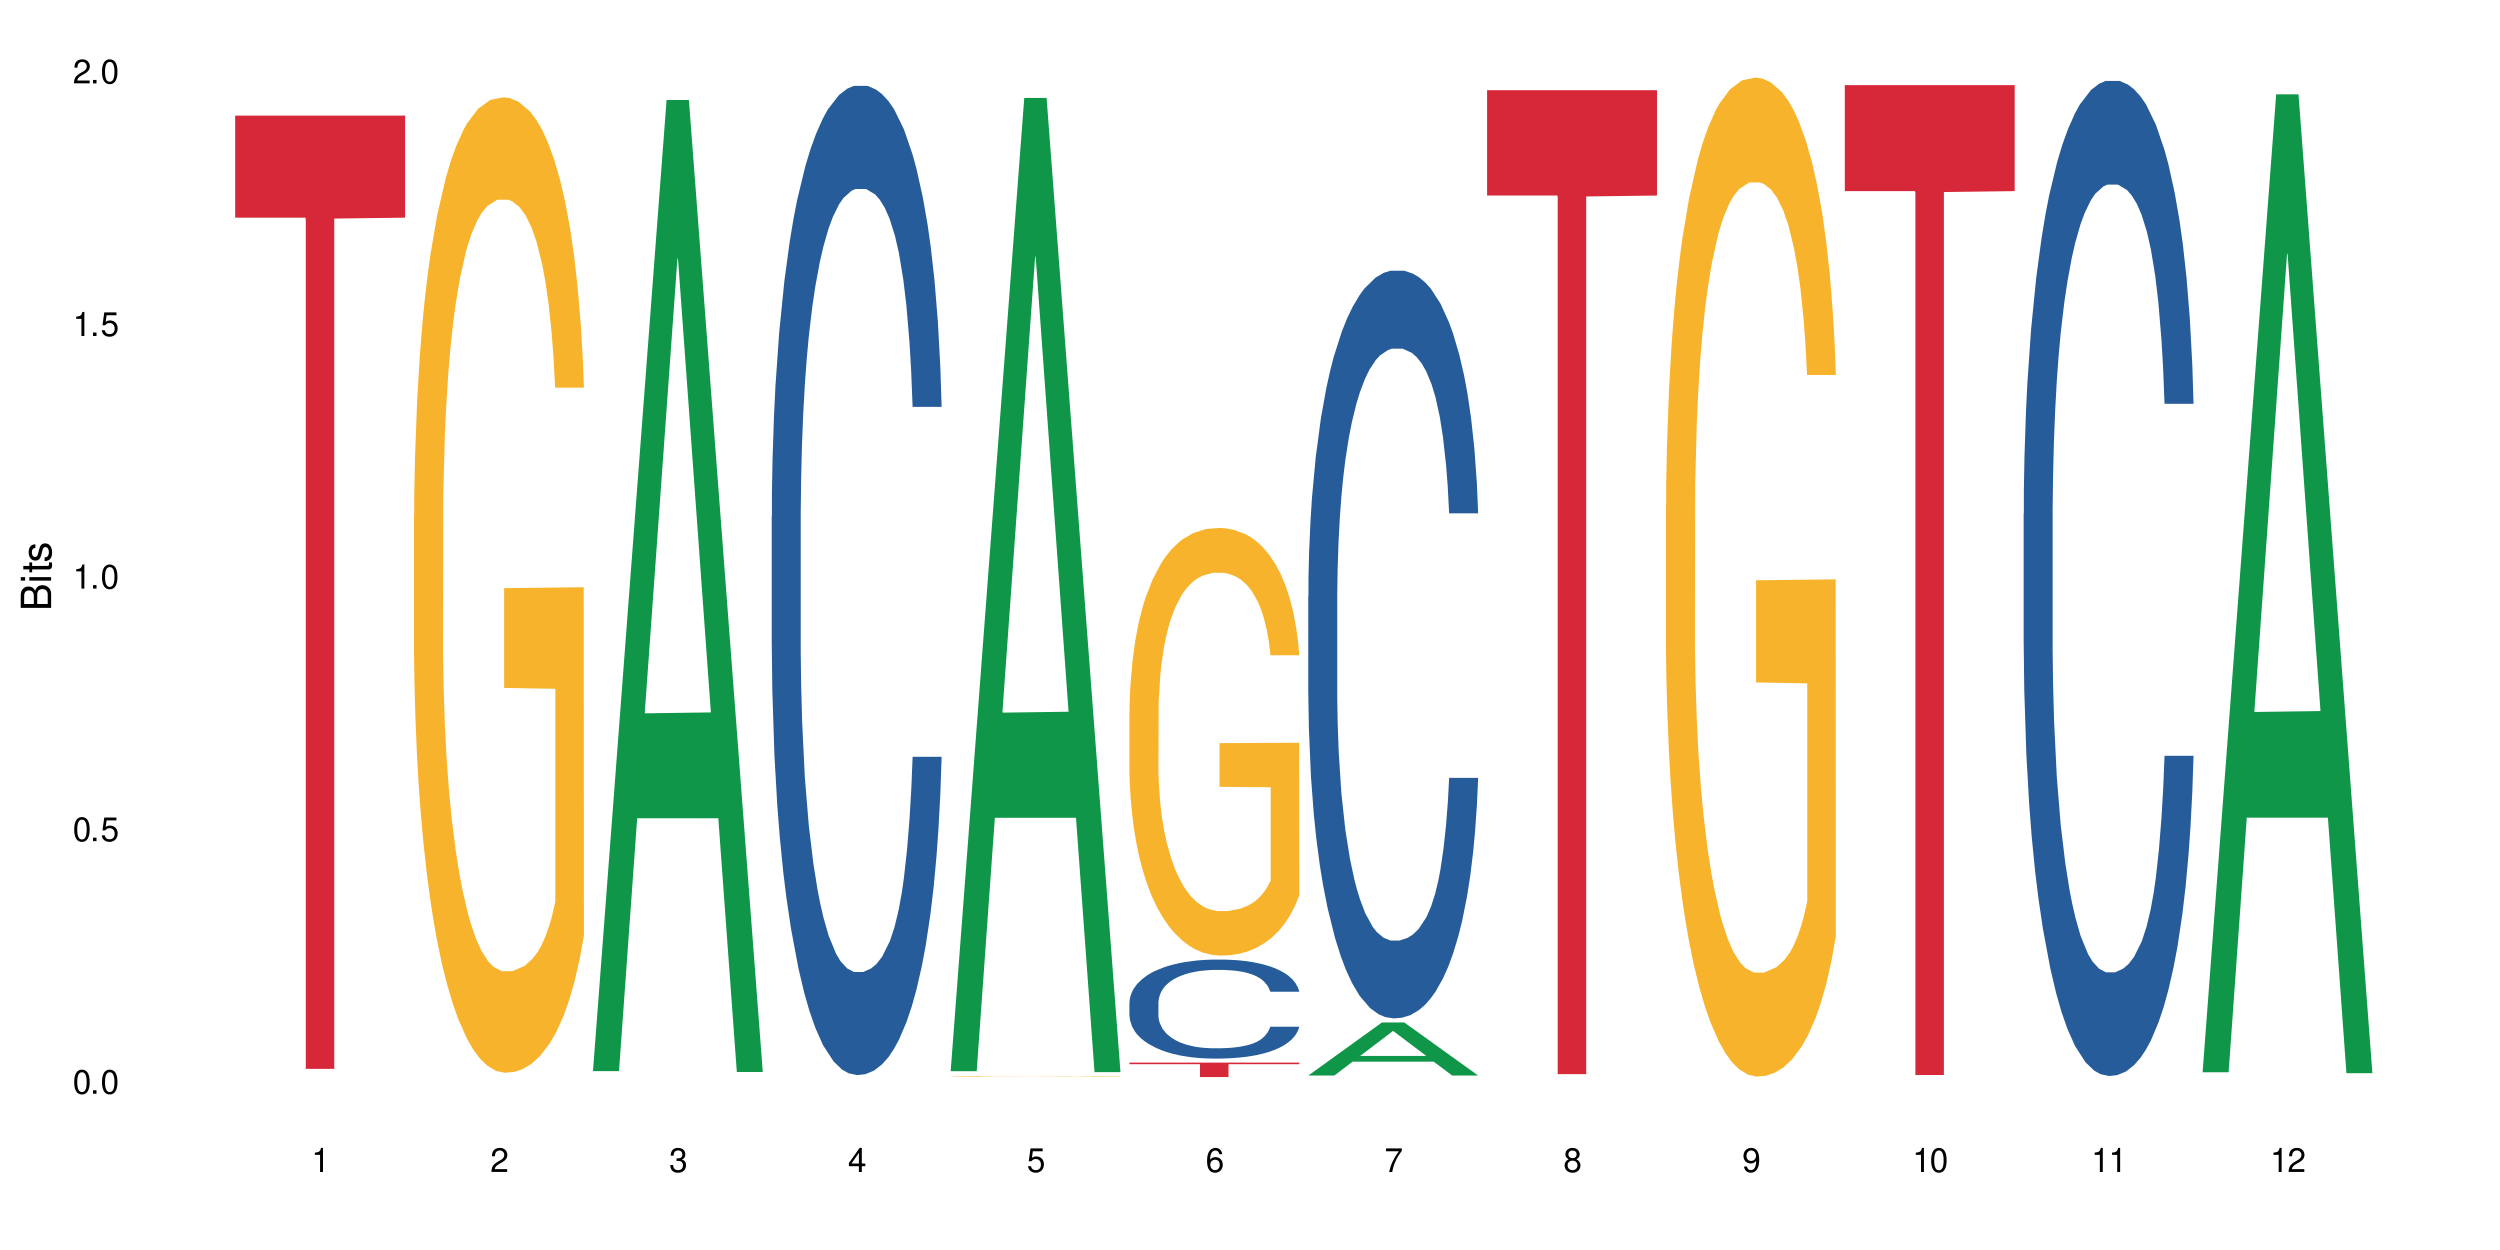 <?xml version="1.0" encoding="UTF-8"?>
<svg xmlns="http://www.w3.org/2000/svg" xmlns:xlink="http://www.w3.org/1999/xlink" width="720" height="360" viewBox="0 0 720 360">
<defs>
<g>
<g id="glyph-0-0">
</g>
<g id="glyph-0-1">
<path d="M 2.641 -6.938 C 2 -6.938 1.422 -6.656 1.078 -6.172 C 0.641 -5.562 0.406 -4.641 0.406 -3.359 C 0.406 -1.016 1.188 0.219 2.641 0.219 C 4.078 0.219 4.859 -1.016 4.859 -3.297 C 4.859 -4.641 4.656 -5.547 4.203 -6.172 C 3.844 -6.656 3.281 -6.938 2.641 -6.938 Z M 2.641 -6.188 C 3.547 -6.188 4 -5.25 4 -3.375 C 4 -1.406 3.562 -0.484 2.625 -0.484 C 1.734 -0.484 1.281 -1.438 1.281 -3.344 C 1.281 -5.25 1.734 -6.188 2.641 -6.188 Z M 2.641 -6.188 "/>
</g>
<g id="glyph-0-2">
<path d="M 1.828 -1 L 0.828 -1 L 0.828 0 L 1.828 0 Z M 1.828 -1 "/>
</g>
<g id="glyph-0-3">
<path d="M 4.562 -6.797 L 1.062 -6.797 L 0.547 -3.094 L 1.328 -3.094 C 1.719 -3.562 2.047 -3.734 2.578 -3.734 C 3.484 -3.734 4.062 -3.109 4.062 -2.094 C 4.062 -1.125 3.484 -0.531 2.578 -0.531 C 1.828 -0.531 1.375 -0.906 1.188 -1.672 L 0.328 -1.672 C 0.453 -1.109 0.547 -0.844 0.75 -0.594 C 1.125 -0.078 1.828 0.219 2.594 0.219 C 3.969 0.219 4.922 -0.781 4.922 -2.219 C 4.922 -3.562 4.031 -4.484 2.719 -4.484 C 2.25 -4.484 1.859 -4.359 1.469 -4.062 L 1.734 -5.969 L 4.562 -5.969 Z M 4.562 -6.797 "/>
</g>
<g id="glyph-0-4">
<path d="M 2.484 -4.938 L 2.484 0 L 3.328 0 L 3.328 -6.938 L 2.766 -6.938 C 2.469 -5.875 2.281 -5.734 0.984 -5.562 L 0.984 -4.938 Z M 2.484 -4.938 "/>
</g>
<g id="glyph-0-5">
<path d="M 4.859 -0.828 L 1.281 -0.828 C 1.359 -1.406 1.672 -1.781 2.5 -2.281 L 3.469 -2.828 C 4.406 -3.344 4.906 -4.062 4.906 -4.906 C 4.906 -5.484 4.672 -6.031 4.266 -6.406 C 3.859 -6.766 3.375 -6.938 2.719 -6.938 C 1.859 -6.938 1.219 -6.625 0.844 -6.031 C 0.609 -5.672 0.5 -5.234 0.484 -4.531 L 1.328 -4.531 C 1.359 -5.016 1.406 -5.281 1.531 -5.516 C 1.75 -5.938 2.188 -6.203 2.703 -6.203 C 3.469 -6.203 4.031 -5.641 4.031 -4.891 C 4.031 -4.344 3.719 -3.859 3.125 -3.516 L 2.234 -3 C 0.812 -2.172 0.406 -1.531 0.328 -0.016 L 4.859 -0.016 Z M 4.859 -0.828 "/>
</g>
<g id="glyph-0-6">
<path d="M 2.125 -3.188 L 2.578 -3.188 C 3.5 -3.188 3.984 -2.766 3.984 -1.922 C 3.984 -1.062 3.469 -0.531 2.594 -0.531 C 1.656 -0.531 1.203 -1 1.156 -2.016 L 0.312 -2.016 C 0.344 -1.453 0.438 -1.094 0.609 -0.781 C 0.953 -0.109 1.625 0.219 2.547 0.219 C 3.953 0.219 4.859 -0.625 4.859 -1.938 C 4.859 -2.828 4.516 -3.297 3.703 -3.594 C 4.344 -3.844 4.656 -4.328 4.656 -5.031 C 4.656 -6.219 3.875 -6.938 2.578 -6.938 C 1.203 -6.938 0.484 -6.172 0.453 -4.703 L 1.297 -4.703 C 1.312 -5.125 1.344 -5.359 1.453 -5.578 C 1.641 -5.969 2.062 -6.203 2.594 -6.203 C 3.344 -6.203 3.797 -5.75 3.797 -5 C 3.797 -4.516 3.609 -4.219 3.25 -4.047 C 3.016 -3.953 2.703 -3.922 2.125 -3.906 Z M 2.125 -3.188 "/>
</g>
<g id="glyph-0-7">
<path d="M 3.141 -1.672 L 3.141 0 L 3.984 0 L 3.984 -1.672 L 4.984 -1.672 L 4.984 -2.438 L 3.984 -2.438 L 3.984 -6.938 L 3.359 -6.938 L 0.266 -2.578 L 0.266 -1.672 Z M 3.141 -2.438 L 1 -2.438 L 3.141 -5.5 Z M 3.141 -2.438 "/>
</g>
<g id="glyph-0-8">
<path d="M 4.781 -5.125 C 4.609 -6.266 3.891 -6.938 2.844 -6.938 C 2.094 -6.938 1.422 -6.578 1.031 -5.953 C 0.594 -5.266 0.406 -4.422 0.406 -3.172 C 0.406 -2 0.578 -1.25 0.984 -0.641 C 1.359 -0.078 1.953 0.219 2.703 0.219 C 3.984 0.219 4.922 -0.75 4.922 -2.094 C 4.922 -3.375 4.062 -4.281 2.844 -4.281 C 2.172 -4.281 1.641 -4.031 1.281 -3.516 C 1.281 -5.234 1.828 -6.188 2.797 -6.188 C 3.391 -6.188 3.797 -5.797 3.938 -5.125 Z M 2.734 -3.531 C 3.547 -3.531 4.062 -2.953 4.062 -2.031 C 4.062 -1.156 3.484 -0.531 2.703 -0.531 C 1.922 -0.531 1.328 -1.188 1.328 -2.078 C 1.328 -2.938 1.906 -3.531 2.734 -3.531 Z M 2.734 -3.531 "/>
</g>
<g id="glyph-0-9">
<path d="M 4.984 -6.797 L 0.438 -6.797 L 0.438 -5.969 L 4.109 -5.969 C 2.5 -3.656 1.828 -2.234 1.328 0 L 2.219 0 C 2.594 -2.172 3.453 -4.047 4.984 -6.094 Z M 4.984 -6.797 "/>
</g>
<g id="glyph-0-10">
<path d="M 3.75 -3.656 C 4.469 -4.094 4.688 -4.438 4.688 -5.078 C 4.688 -6.172 3.844 -6.938 2.641 -6.938 C 1.438 -6.938 0.594 -6.172 0.594 -5.094 C 0.594 -4.438 0.812 -4.094 1.516 -3.656 C 0.734 -3.266 0.359 -2.703 0.359 -1.922 C 0.359 -0.656 1.281 0.219 2.641 0.219 C 3.984 0.219 4.922 -0.656 4.922 -1.922 C 4.922 -2.703 4.531 -3.266 3.75 -3.656 Z M 2.641 -6.188 C 3.359 -6.188 3.812 -5.75 3.812 -5.062 C 3.812 -4.406 3.344 -3.984 2.641 -3.984 C 1.922 -3.984 1.453 -4.406 1.453 -5.078 C 1.453 -5.75 1.922 -6.188 2.641 -6.188 Z M 2.641 -3.266 C 3.484 -3.266 4.062 -2.719 4.062 -1.906 C 4.062 -1.078 3.484 -0.531 2.625 -0.531 C 1.797 -0.531 1.219 -1.094 1.219 -1.906 C 1.219 -2.719 1.781 -3.266 2.641 -3.266 Z M 2.641 -3.266 "/>
</g>
<g id="glyph-0-11">
<path d="M 0.516 -1.578 C 0.672 -0.453 1.406 0.219 2.438 0.219 C 3.188 0.219 3.859 -0.141 4.266 -0.766 C 4.688 -1.453 4.891 -2.297 4.891 -3.547 C 4.891 -4.719 4.703 -5.453 4.312 -6.078 C 3.938 -6.641 3.344 -6.938 2.594 -6.938 C 1.297 -6.938 0.359 -5.969 0.359 -4.625 C 0.359 -3.344 1.234 -2.453 2.453 -2.453 C 3.094 -2.453 3.578 -2.672 4.016 -3.203 C 4 -1.484 3.469 -0.531 2.5 -0.531 C 1.906 -0.531 1.484 -0.906 1.359 -1.578 Z M 2.578 -6.203 C 3.375 -6.203 3.969 -5.531 3.969 -4.641 C 3.969 -3.797 3.391 -3.188 2.547 -3.188 C 1.734 -3.188 1.234 -3.766 1.234 -4.688 C 1.234 -5.562 1.797 -6.203 2.578 -6.203 Z M 2.578 -6.203 "/>
</g>
<g id="glyph-1-0">
</g>
<g id="glyph-1-1">
<path d="M 0 -0.953 L 0 -4.891 C 0 -5.719 -0.234 -6.344 -0.734 -6.797 C -1.188 -7.234 -1.812 -7.469 -2.5 -7.469 C -3.547 -7.469 -4.188 -7 -4.625 -5.875 C -4.984 -6.688 -5.625 -7.094 -6.531 -7.094 C -7.172 -7.094 -7.734 -6.859 -8.141 -6.391 C -8.562 -5.922 -8.75 -5.344 -8.75 -4.5 L -8.75 -0.953 Z M -4.984 -2.062 L -7.766 -2.062 L -7.766 -4.219 C -7.766 -4.844 -7.688 -5.203 -7.453 -5.5 C -7.219 -5.812 -6.859 -5.969 -6.375 -5.969 C -5.891 -5.969 -5.531 -5.812 -5.297 -5.5 C -5.062 -5.203 -4.984 -4.844 -4.984 -4.219 Z M -0.984 -2.062 L -4 -2.062 L -4 -4.781 C -4 -5.766 -3.438 -6.359 -2.484 -6.359 C -1.547 -6.359 -0.984 -5.766 -0.984 -4.781 Z M -0.984 -2.062 "/>
</g>
<g id="glyph-1-2">
<path d="M -6.281 -1.797 L -6.281 -0.797 L 0 -0.797 L 0 -1.797 Z M -8.75 -1.797 L -8.75 -0.797 L -7.484 -0.797 L -7.484 -1.797 Z M -8.75 -1.797 "/>
</g>
<g id="glyph-1-3">
<path d="M -6.281 -3.047 L -6.281 -2.016 L -8.016 -2.016 L -8.016 -1.016 L -6.281 -1.016 L -6.281 -0.172 L -5.469 -0.172 L -5.469 -1.016 L -0.719 -1.016 C -0.078 -1.016 0.281 -1.453 0.281 -2.234 C 0.281 -2.5 0.25 -2.719 0.188 -3.047 L -0.641 -3.047 C -0.609 -2.906 -0.594 -2.766 -0.594 -2.562 C -0.594 -2.141 -0.719 -2.016 -1.156 -2.016 L -5.469 -2.016 L -5.469 -3.047 Z M -6.281 -3.047 "/>
</g>
<g id="glyph-1-4">
<path d="M -4.531 -5.25 C -5.766 -5.25 -6.469 -4.422 -6.469 -2.969 C -6.469 -1.516 -5.719 -0.562 -4.547 -0.562 C -3.562 -0.562 -3.094 -1.062 -2.734 -2.562 L -2.516 -3.484 C -2.344 -4.188 -2.094 -4.469 -1.641 -4.469 C -1.047 -4.469 -0.641 -3.875 -0.641 -3 C -0.641 -2.453 -0.797 -2 -1.062 -1.75 C -1.25 -1.594 -1.422 -1.531 -1.875 -1.469 L -1.875 -0.406 C -0.422 -0.453 0.281 -1.266 0.281 -2.922 C 0.281 -4.5 -0.5 -5.516 -1.719 -5.516 C -2.656 -5.516 -3.172 -4.984 -3.469 -3.734 L -3.703 -2.766 C -3.891 -1.953 -4.156 -1.609 -4.594 -1.609 C -5.188 -1.609 -5.547 -2.125 -5.547 -2.938 C -5.547 -3.75 -5.203 -4.172 -4.531 -4.203 Z M -4.531 -5.25 "/>
</g>
</g>
</defs>
<rect x="-72" y="-36" width="864" height="432" fill="rgb(100%, 100%, 100%)" fill-opacity="1"/>
<path fill-rule="nonzero" fill="rgb(83.922%, 15.686%, 22.353%)" fill-opacity="1" d="M 67.73 33.301 L 116.664 33.301 L 116.664 62.688 L 96.27 62.945 L 96.27 307.836 L 88.066 307.836 L 88.066 63.203 L 87.945 62.688 L 67.73 62.688 Z M 67.73 33.301 "/>
<path fill-rule="nonzero" fill="rgb(96.863%, 70.196%, 16.863%)" fill-opacity="1" d="M 119.238 148.344 L 119.297 148.086 L 119.297 142.957 L 119.535 131.41 L 120.133 115.504 L 120.91 102.418 L 121.746 92.156 L 122.281 86.766 L 123.176 79.07 L 123.953 73.426 L 125.922 61.879 L 128.43 51.102 L 129.801 46.484 L 131.352 42.121 L 133.559 37.246 L 134.574 35.453 L 137.676 31.348 L 141.199 28.781 L 145.078 28.012 L 146.867 28.27 L 149.312 29.293 L 152.656 32.117 L 154.566 34.684 L 156.059 37.246 L 157.609 40.582 L 159.52 45.715 L 161.309 51.871 L 162.742 58.031 L 164.172 65.727 L 165.367 73.938 L 166.379 82.918 L 167.277 93.695 L 167.812 102.676 L 168.172 111.652 L 159.875 111.652 L 159.398 102.676 L 158.863 95.746 L 157.965 87.281 L 157.07 81.121 L 156.176 76.246 L 154.504 69.574 L 153.074 65.473 L 151.281 61.879 L 149.551 59.57 L 147.582 58.031 L 146.391 57.516 L 143.227 57.516 L 140.363 59.312 L 138.691 61.367 L 137.5 63.418 L 135.828 67.266 L 134.812 70.348 L 134.215 72.398 L 132.426 80.352 L 131.234 87.535 L 130.578 92.41 L 129.742 100.109 L 129.145 107.035 L 128.488 117.297 L 128.129 124.996 L 127.652 142.441 L 127.594 188.625 L 127.773 198.375 L 128.129 208.895 L 128.605 218.133 L 129.324 227.883 L 130.039 235.324 L 131.293 245.328 L 132.367 252 L 133.203 256.363 L 134.812 263.289 L 135.469 265.598 L 137.02 270.215 L 138.633 273.809 L 140.602 276.887 L 142.094 278.426 L 144.48 279.711 L 147.523 279.711 L 151.105 278.172 L 153.371 276.117 L 154.922 274.066 L 155.938 272.27 L 157.191 269.445 L 158.086 266.883 L 158.922 264.059 L 159.938 259.695 L 159.938 198.375 L 145.195 198.121 L 145.195 169.383 L 168.109 169.125 L 168.172 269.445 L 166.918 276.375 L 165.367 283.047 L 163.875 288.176 L 162.324 292.539 L 160.113 297.414 L 158.324 300.492 L 155.578 304.086 L 153.074 306.395 L 150.449 307.934 L 148.121 308.703 L 145.375 308.957 L 142.93 308.445 L 140.305 306.906 L 138.215 304.855 L 136.305 302.289 L 134.395 298.953 L 132.008 293.566 L 130.457 289.203 L 128.848 283.816 L 127.234 277.402 L 125.801 270.473 L 124.848 265.086 L 123.895 258.926 L 122.879 251.23 L 121.926 242.508 L 121.207 234.555 L 120.551 225.574 L 120.074 217.105 L 119.598 205.559 L 119.359 196.324 L 119.238 188.371 Z M 119.238 148.344 "/>
<path fill-rule="nonzero" fill="rgb(6.275%, 58.824%, 28.235%)" fill-opacity="1" d="M 170.746 308.477 L 170.797 308.215 L 191.973 28.797 L 198.402 28.797 L 219.68 308.742 L 212.203 308.742 L 206.871 235.664 L 183.504 235.664 L 178.273 308.477 L 170.746 308.477 L 185.75 205.438 L 204.727 205.172 L 195.266 74.531 L 195.16 74.27 L 195.055 75.059 L 185.699 205.172 L 185.75 205.438 Z M 170.746 308.477 "/>
<path fill-rule="nonzero" fill="rgb(14.51%, 36.078%, 60%)" fill-opacity="1" d="M 222.254 148.695 L 222.312 148.434 L 222.312 142.184 L 222.492 132.289 L 222.91 119.789 L 223.328 111.195 L 224.402 95.832 L 225.895 80.988 L 227.445 69.527 L 228.578 62.758 L 229.594 57.551 L 231.922 47.914 L 233.414 42.969 L 235.023 38.539 L 236.992 34.113 L 238.426 31.508 L 241.648 27.344 L 244.035 25.52 L 245.883 24.738 L 249.883 24.738 L 252.27 25.781 L 254 27.082 L 255.91 29.164 L 257.52 31.508 L 260.324 37.238 L 262.832 44.531 L 263.965 48.695 L 265.754 56.77 L 267.129 64.582 L 268.082 71.352 L 269.156 80.988 L 270.113 92.707 L 270.828 105.988 L 271.188 117.184 L 262.832 117.184 L 262.414 106.77 L 261.938 98.695 L 261.043 88.02 L 260.145 80.465 L 258.895 72.914 L 257.758 67.965 L 256.207 63.02 L 254.836 59.895 L 253.402 57.551 L 252.031 55.988 L 249.406 54.426 L 246.363 54.426 L 245.227 54.945 L 242.902 57.031 L 241.648 58.852 L 239.855 62.496 L 238.605 65.883 L 237.113 71.09 L 236.098 75.52 L 234.844 82.289 L 233.949 88.277 L 232.934 96.871 L 232.34 103.383 L 231.801 110.676 L 231.324 119.266 L 230.965 128.383 L 230.727 138.016 L 230.609 147.391 L 230.609 187.754 L 230.727 197.129 L 231.027 208.066 L 231.801 223.953 L 232.934 237.754 L 234.25 248.691 L 235.5 256.504 L 236.219 260.148 L 237.172 264.316 L 238.664 269.523 L 240.812 274.734 L 242.066 276.816 L 243.977 278.898 L 245.945 279.941 L 248.57 279.941 L 250.898 278.898 L 252.449 277.598 L 254.059 275.516 L 256.266 271.086 L 257.641 266.922 L 258.832 261.973 L 259.73 257.023 L 260.324 252.859 L 261.219 244.785 L 261.938 235.93 L 262.473 226.816 L 262.832 217.965 L 271.188 217.965 L 270.828 228.379 L 270.289 238.535 L 269.754 246.086 L 268.918 255.203 L 267.965 263.273 L 266.59 272.391 L 265.457 278.379 L 263.965 284.891 L 262.594 289.836 L 261.102 294.262 L 258.895 299.473 L 257.461 302.074 L 255.91 304.418 L 254.059 306.504 L 251.73 308.324 L 249.227 309.367 L 246.898 309.629 L 244.391 309.105 L 242.543 308.066 L 240.098 305.723 L 237.051 301.035 L 234.844 296.086 L 233.113 291.141 L 231.621 285.93 L 229.953 278.898 L 227.805 267.441 L 226.492 258.586 L 225.594 251.297 L 224.582 241.141 L 223.863 232.027 L 223.031 217.441 L 222.434 198.953 L 222.254 184.629 Z M 222.254 148.695 "/>
<path fill-rule="nonzero" fill="rgb(6.275%, 58.824%, 28.235%)" fill-opacity="1" d="M 273.762 308.512 L 273.812 308.246 L 294.984 28.207 L 301.418 28.207 L 322.695 308.773 L 315.219 308.773 L 309.887 235.535 L 286.516 235.535 L 281.289 308.512 L 273.762 308.512 L 288.766 205.238 L 307.742 204.977 L 298.281 74.043 L 298.176 73.781 L 298.07 74.57 L 288.711 204.977 L 288.766 205.238 Z M 273.762 308.512 "/>
<path fill-rule="nonzero" fill="rgb(96.863%, 70.196%, 16.863%)" fill-opacity="1" d="M 273.762 310.02 L 273.82 310.02 L 273.82 310.016 L 274.059 310.008 L 274.656 309.996 L 275.434 309.988 L 276.27 309.98 L 276.805 309.977 L 277.699 309.969 L 278.477 309.965 L 280.445 309.957 L 282.949 309.949 L 284.324 309.945 L 285.875 309.941 L 288.082 309.938 L 289.098 309.938 L 292.199 309.934 L 295.723 309.93 L 303.836 309.93 L 307.18 309.934 L 309.09 309.938 L 310.578 309.938 L 312.133 309.941 L 314.039 309.945 L 315.832 309.949 L 317.262 309.953 L 318.695 309.957 L 319.891 309.965 L 320.902 309.973 L 321.797 309.98 L 322.336 309.988 L 322.695 309.992 L 314.398 309.992 L 313.922 309.988 L 313.383 309.98 L 312.488 309.977 L 311.594 309.969 L 310.699 309.965 L 309.027 309.961 L 307.598 309.957 L 305.805 309.957 L 304.074 309.953 L 294.887 309.953 L 293.215 309.957 L 292.02 309.957 L 290.352 309.961 L 289.336 309.961 L 288.738 309.965 L 286.949 309.969 L 285.754 309.977 L 285.098 309.98 L 284.266 309.984 L 283.668 309.988 L 283.012 309.996 L 282.652 310.004 L 282.176 310.016 L 282.117 310.051 L 282.293 310.059 L 282.652 310.066 L 283.129 310.074 L 283.848 310.082 L 284.562 310.086 L 285.816 310.094 L 286.891 310.098 L 287.727 310.102 L 289.336 310.105 L 289.992 310.109 L 291.543 310.113 L 293.156 310.113 L 295.125 310.117 L 296.617 310.117 L 299.004 310.121 L 302.047 310.121 L 305.625 310.117 L 307.895 310.117 L 309.445 310.113 L 311.715 310.113 L 312.609 310.109 L 313.445 310.109 L 314.457 310.105 L 314.457 310.059 L 299.719 310.059 L 299.719 310.035 L 322.633 310.035 L 322.695 310.113 L 321.441 310.117 L 319.891 310.121 L 318.398 310.125 L 316.844 310.129 L 314.637 310.133 L 312.848 310.137 L 310.102 310.137 L 307.598 310.141 L 294.824 310.141 L 292.738 310.137 L 290.828 310.137 L 288.918 310.133 L 286.531 310.129 L 284.98 310.125 L 283.367 310.121 L 281.758 310.117 L 280.324 310.113 L 279.371 310.109 L 278.414 310.105 L 277.402 310.098 L 276.445 310.09 L 275.73 310.086 L 275.074 310.078 L 274.598 310.074 L 274.121 310.062 L 273.879 310.059 L 273.762 310.051 Z M 273.762 310.02 "/>
<path fill-rule="nonzero" fill="rgb(14.51%, 36.078%, 60%)" fill-opacity="1" d="M 325.27 288.773 L 325.328 288.746 L 325.328 288.121 L 325.508 287.133 L 325.926 285.883 L 326.344 285.02 L 327.418 283.484 L 328.91 282 L 330.461 280.852 L 331.594 280.176 L 332.609 279.652 L 334.938 278.688 L 336.43 278.195 L 338.039 277.75 L 340.008 277.309 L 341.441 277.047 L 344.664 276.629 L 347.051 276.449 L 348.898 276.371 L 352.898 276.371 L 355.285 276.473 L 357.016 276.605 L 358.926 276.812 L 360.535 277.047 L 363.34 277.621 L 365.848 278.352 L 366.98 278.766 L 368.77 279.574 L 370.145 280.355 L 371.098 281.035 L 372.172 282 L 373.129 283.172 L 373.844 284.5 L 374.199 285.621 L 365.848 285.621 L 365.43 284.578 L 364.953 283.77 L 364.055 282.703 L 363.16 281.945 L 361.91 281.191 L 360.773 280.695 L 359.223 280.199 L 357.852 279.887 L 356.418 279.652 L 355.047 279.496 L 352.422 279.34 L 349.379 279.34 L 348.242 279.395 L 345.914 279.602 L 344.664 279.785 L 342.871 280.148 L 341.621 280.488 L 340.129 281.008 L 339.113 281.453 L 337.859 282.129 L 336.965 282.727 L 335.949 283.59 L 335.355 284.238 L 334.816 284.969 L 334.34 285.828 L 333.98 286.742 L 333.742 287.707 L 333.625 288.645 L 333.625 292.684 L 333.742 293.621 L 334.039 294.715 L 334.816 296.305 L 335.949 297.688 L 337.262 298.781 L 338.516 299.562 L 339.234 299.926 L 340.188 300.344 L 341.68 300.863 L 343.828 301.387 L 345.082 301.594 L 346.988 301.805 L 348.961 301.906 L 351.586 301.906 L 353.914 301.805 L 355.465 301.672 L 357.074 301.465 L 359.281 301.02 L 360.656 300.605 L 361.848 300.109 L 362.742 299.613 L 363.34 299.195 L 364.234 298.391 L 364.953 297.504 L 365.488 296.59 L 365.848 295.707 L 374.199 295.707 L 373.844 296.746 L 373.305 297.766 L 372.77 298.52 L 371.934 299.43 L 370.98 300.238 L 369.605 301.152 L 368.473 301.75 L 366.98 302.402 L 365.609 302.898 L 364.117 303.34 L 361.91 303.863 L 360.477 304.121 L 358.926 304.355 L 357.074 304.566 L 354.746 304.746 L 352.242 304.852 L 349.914 304.879 L 347.406 304.824 L 345.559 304.723 L 343.109 304.488 L 340.066 304.02 L 337.859 303.523 L 336.129 303.027 L 334.637 302.508 L 332.965 301.805 L 330.82 300.656 L 329.504 299.77 L 328.609 299.039 L 327.598 298.023 L 326.879 297.113 L 326.043 295.652 L 325.449 293.805 L 325.27 292.371 Z M 325.27 288.773 "/>
<path fill-rule="nonzero" fill="rgb(96.863%, 70.196%, 16.863%)" fill-opacity="1" d="M 325.27 204.797 L 325.328 204.684 L 325.328 202.434 L 325.566 197.371 L 326.164 190.398 L 326.941 184.66 L 327.773 180.16 L 328.312 177.797 L 329.207 174.422 L 329.984 171.949 L 331.953 166.887 L 334.457 162.16 L 335.832 160.137 L 337.383 158.227 L 339.59 156.086 L 340.605 155.301 L 343.707 153.5 L 347.23 152.375 L 351.109 152.039 L 352.898 152.152 L 355.344 152.602 L 358.688 153.836 L 360.594 154.961 L 362.086 156.086 L 363.641 157.551 L 365.547 159.801 L 367.34 162.5 L 368.77 165.199 L 370.203 168.574 L 371.395 172.172 L 372.41 176.109 L 373.305 180.836 L 373.844 184.773 L 374.199 188.711 L 365.906 188.711 L 365.43 184.773 L 364.891 181.734 L 363.996 178.023 L 363.102 175.324 L 362.207 173.188 L 360.535 170.262 L 359.105 168.461 L 357.312 166.887 L 355.582 165.875 L 353.613 165.199 L 352.422 164.973 L 349.258 164.973 L 346.395 165.762 L 344.723 166.66 L 343.527 167.562 L 341.859 169.25 L 340.844 170.598 L 340.246 171.5 L 338.457 174.984 L 337.262 178.137 L 336.605 180.273 L 335.77 183.648 L 335.176 186.684 L 334.52 191.184 L 334.16 194.559 L 333.684 202.207 L 333.625 222.457 L 333.801 226.73 L 334.16 231.344 L 334.637 235.391 L 335.355 239.668 L 336.07 242.93 L 337.324 247.316 L 338.398 250.242 L 339.234 252.152 L 340.844 255.191 L 341.5 256.203 L 343.051 258.227 L 344.664 259.801 L 346.633 261.152 L 348.125 261.828 L 350.512 262.391 L 353.555 262.391 L 357.133 261.715 L 359.402 260.816 L 360.953 259.914 L 361.969 259.129 L 363.223 257.891 L 364.117 256.766 L 364.953 255.527 L 365.965 253.617 L 365.965 226.73 L 351.227 226.617 L 351.227 214.02 L 374.141 213.906 L 374.199 257.891 L 372.949 260.926 L 371.395 263.852 L 369.906 266.102 L 368.352 268.016 L 366.145 270.152 L 364.355 271.5 L 361.609 273.074 L 359.105 274.09 L 356.477 274.762 L 354.152 275.102 L 351.406 275.215 L 348.961 274.988 L 346.332 274.312 L 344.246 273.414 L 342.336 272.289 L 340.426 270.824 L 338.039 268.465 L 336.488 266.551 L 334.875 264.188 L 333.266 261.379 L 331.832 258.34 L 330.879 255.977 L 329.922 253.277 L 328.91 249.902 L 327.953 246.078 L 327.238 242.59 L 326.582 238.656 L 326.105 234.941 L 325.625 229.879 L 325.387 225.832 L 325.27 222.344 Z M 325.27 204.797 "/>
<path fill-rule="nonzero" fill="rgb(83.922%, 15.686%, 22.353%)" fill-opacity="1" d="M 325.27 306.035 L 374.199 306.035 L 374.199 306.48 L 353.809 306.484 L 353.809 310.199 L 345.602 310.199 L 345.602 306.488 L 345.484 306.48 L 325.27 306.48 Z M 325.27 306.035 "/>
<path fill-rule="nonzero" fill="rgb(6.275%, 58.824%, 28.235%)" fill-opacity="1" d="M 376.777 309.746 L 376.828 309.73 L 398 294.465 L 404.43 294.465 L 425.707 309.758 L 418.234 309.758 L 412.902 305.766 L 389.531 305.766 L 384.305 309.746 L 376.777 309.746 L 391.781 304.113 L 410.758 304.102 L 401.293 296.965 L 401.191 296.949 L 401.086 296.992 L 391.727 304.102 L 391.781 304.113 Z M 376.777 309.746 "/>
<path fill-rule="nonzero" fill="rgb(14.51%, 36.078%, 60%)" fill-opacity="1" d="M 376.777 171.664 L 376.836 171.469 L 376.836 166.742 L 377.016 159.266 L 377.434 149.816 L 377.852 143.32 L 378.926 131.707 L 380.418 120.488 L 381.969 111.828 L 383.102 106.711 L 384.117 102.773 L 386.445 95.488 L 387.934 91.75 L 389.547 88.402 L 391.516 85.059 L 392.949 83.09 L 396.172 79.941 L 398.559 78.562 L 400.406 77.973 L 404.406 77.973 L 406.793 78.758 L 408.523 79.742 L 410.434 81.316 L 412.043 83.09 L 414.848 87.418 L 417.355 92.93 L 418.488 96.082 L 420.277 102.184 L 421.652 108.086 L 422.605 113.203 L 423.68 120.488 L 424.633 129.344 L 425.352 139.383 L 425.707 147.848 L 417.355 147.848 L 416.938 139.973 L 416.461 133.871 L 415.562 125.801 L 414.668 120.094 L 413.414 114.387 L 412.281 110.645 L 410.73 106.906 L 409.359 104.543 L 407.926 102.773 L 406.555 101.594 L 403.93 100.41 L 400.883 100.41 L 399.75 100.805 L 397.422 102.379 L 396.172 103.758 L 394.379 106.512 L 393.129 109.07 L 391.637 113.008 L 390.621 116.355 L 389.367 121.473 L 388.473 126 L 387.457 132.496 L 386.859 137.414 L 386.324 142.926 L 385.848 149.422 L 385.488 156.312 L 385.25 163.594 L 385.129 170.68 L 385.129 201.191 L 385.25 208.277 L 385.547 216.543 L 386.324 228.551 L 387.457 238.98 L 388.77 247.25 L 390.023 253.152 L 390.738 255.91 L 391.695 259.059 L 393.188 262.996 L 395.336 266.934 L 396.59 268.508 L 398.496 270.082 L 400.469 270.867 L 403.094 270.867 L 405.418 270.082 L 406.973 269.098 L 408.582 267.523 L 410.789 264.176 L 412.164 261.027 L 413.355 257.289 L 414.25 253.547 L 414.848 250.398 L 415.742 244.297 L 416.461 237.605 L 416.996 230.715 L 417.355 224.023 L 425.707 224.023 L 425.352 231.895 L 424.812 239.574 L 424.277 245.281 L 423.441 252.168 L 422.484 258.273 L 421.113 265.16 L 419.98 269.688 L 418.488 274.609 L 417.117 278.348 L 415.625 281.695 L 413.414 285.633 L 411.984 287.602 L 410.434 289.371 L 408.582 290.945 L 406.254 292.324 L 403.75 293.109 L 401.422 293.309 L 398.914 292.914 L 397.066 292.125 L 394.617 290.355 L 391.574 286.812 L 389.367 283.074 L 387.637 279.332 L 386.145 275.395 L 384.473 270.082 L 382.324 261.422 L 381.012 254.73 L 380.117 249.219 L 379.105 241.539 L 378.387 234.652 L 377.551 223.629 L 376.957 209.652 L 376.777 198.828 Z M 376.777 171.664 "/>
<path fill-rule="nonzero" fill="rgb(83.922%, 15.686%, 22.353%)" fill-opacity="1" d="M 428.285 25.984 L 477.215 25.984 L 477.215 56.316 L 456.824 56.582 L 456.824 309.344 L 448.617 309.344 L 448.617 56.848 L 448.5 56.316 L 428.285 56.316 Z M 428.285 25.984 "/>
<path fill-rule="nonzero" fill="rgb(96.863%, 70.196%, 16.863%)" fill-opacity="1" d="M 479.793 145.57 L 479.852 145.309 L 479.852 140.051 L 480.09 128.227 L 480.688 111.938 L 481.461 98.535 L 482.297 88.023 L 482.836 82.508 L 483.73 74.625 L 484.504 68.844 L 486.477 57.02 L 488.98 45.984 L 490.355 41.254 L 491.906 36.785 L 494.113 31.793 L 495.129 29.957 L 498.23 25.75 L 501.75 23.125 L 505.629 22.336 L 507.422 22.598 L 509.867 23.648 L 513.207 26.539 L 515.117 29.168 L 516.609 31.793 L 518.16 35.211 L 520.07 40.465 L 521.863 46.773 L 523.293 53.078 L 524.727 60.961 L 525.918 69.371 L 526.934 78.566 L 527.828 89.602 L 528.367 98.797 L 528.723 107.996 L 520.43 107.996 L 519.953 98.797 L 519.414 91.703 L 518.52 83.031 L 517.625 76.727 L 516.73 71.734 L 515.059 64.902 L 513.625 60.699 L 511.836 57.02 L 510.105 54.656 L 508.137 53.078 L 506.941 52.551 L 503.781 52.551 L 500.918 54.391 L 499.246 56.492 L 498.051 58.598 L 496.383 62.539 L 495.367 65.691 L 494.77 67.793 L 492.98 75.938 L 491.785 83.297 L 491.129 88.289 L 490.293 96.172 L 489.699 103.266 L 489.043 113.777 L 488.684 121.66 L 488.207 139.527 L 488.145 186.824 L 488.324 196.809 L 488.684 207.582 L 489.16 217.039 L 489.875 227.023 L 490.594 234.645 L 491.844 244.895 L 492.918 251.727 L 493.754 256.191 L 495.367 263.285 L 496.023 265.652 L 497.574 270.379 L 499.184 274.059 L 501.156 277.211 L 502.648 278.789 L 505.035 280.102 L 508.078 280.102 L 511.656 278.527 L 513.926 276.426 L 515.477 274.32 L 516.492 272.484 L 517.742 269.594 L 518.641 266.965 L 519.473 264.074 L 520.488 259.609 L 520.488 196.809 L 505.75 196.547 L 505.75 167.117 L 528.664 166.852 L 528.723 269.594 L 527.473 276.688 L 525.918 283.52 L 524.426 288.773 L 522.875 293.242 L 520.668 298.234 L 518.879 301.387 L 516.133 305.066 L 513.625 307.43 L 511 309.008 L 508.672 309.793 L 505.93 310.059 L 503.48 309.531 L 500.855 307.957 L 498.77 305.852 L 496.859 303.227 L 494.949 299.809 L 492.562 294.293 L 491.012 289.824 L 489.398 284.309 L 487.789 277.738 L 486.355 270.645 L 485.402 265.125 L 484.445 258.82 L 483.434 250.938 L 482.477 242.004 L 481.762 233.855 L 481.105 224.66 L 480.629 215.988 L 480.148 204.164 L 479.91 194.707 L 479.793 186.559 Z M 479.793 145.57 "/>
<path fill-rule="nonzero" fill="rgb(83.922%, 15.686%, 22.353%)" fill-opacity="1" d="M 531.301 24.527 L 580.23 24.527 L 580.23 55.043 L 559.84 55.309 L 559.84 309.594 L 551.633 309.594 L 551.633 55.578 L 551.516 55.043 L 531.301 55.043 Z M 531.301 24.527 "/>
<path fill-rule="nonzero" fill="rgb(14.51%, 36.078%, 60%)" fill-opacity="1" d="M 582.809 147.996 L 582.867 147.734 L 582.867 141.449 L 583.047 131.492 L 583.465 118.918 L 583.883 110.273 L 584.957 94.816 L 586.445 79.887 L 588 68.359 L 589.133 61.547 L 590.148 56.309 L 592.473 46.617 L 593.965 41.641 L 595.578 37.188 L 597.547 32.73 L 598.977 30.113 L 602.199 25.922 L 604.586 24.086 L 606.438 23.301 L 610.438 23.301 L 612.824 24.348 L 614.555 25.66 L 616.461 27.754 L 618.074 30.113 L 620.879 35.875 L 623.383 43.211 L 624.52 47.402 L 626.309 55.523 L 627.68 63.383 L 628.637 70.195 L 629.711 79.887 L 630.664 91.676 L 631.383 105.035 L 631.738 116.301 L 623.383 116.301 L 622.969 105.82 L 622.488 97.699 L 621.594 86.961 L 620.699 79.363 L 619.445 71.766 L 618.312 66.789 L 616.762 61.809 L 615.387 58.668 L 613.957 56.309 L 612.582 54.738 L 609.957 53.164 L 606.914 53.164 L 605.781 53.691 L 603.453 55.785 L 602.199 57.617 L 600.41 61.285 L 599.156 64.691 L 597.664 69.93 L 596.652 74.387 L 595.398 81.195 L 594.504 87.223 L 593.488 95.867 L 592.891 102.414 L 592.355 109.75 L 591.879 118.395 L 591.52 127.562 L 591.281 137.258 L 591.16 146.688 L 591.16 187.293 L 591.281 196.723 L 591.578 207.727 L 592.355 223.707 L 593.488 237.59 L 594.801 248.594 L 596.055 256.449 L 596.77 260.117 L 597.727 264.309 L 599.219 269.551 L 601.367 274.789 L 602.617 276.883 L 604.527 278.98 L 606.496 280.027 L 609.121 280.027 L 611.449 278.98 L 613 277.672 L 614.613 275.574 L 616.82 271.121 L 618.191 266.93 L 619.387 261.953 L 620.281 256.977 L 620.879 252.785 L 621.773 244.664 L 622.488 235.754 L 623.027 226.586 L 623.383 217.68 L 631.738 217.68 L 631.383 228.16 L 630.844 238.375 L 630.309 245.973 L 629.473 255.141 L 628.516 263.262 L 627.145 272.43 L 626.012 278.457 L 624.52 285.004 L 623.145 289.984 L 621.652 294.438 L 619.445 299.676 L 618.016 302.297 L 616.461 304.652 L 614.613 306.75 L 612.285 308.582 L 609.777 309.629 L 607.453 309.891 L 604.945 309.367 L 603.098 308.32 L 600.648 305.961 L 597.605 301.246 L 595.398 296.27 L 593.668 291.293 L 592.176 286.055 L 590.504 278.98 L 588.355 267.453 L 587.043 258.547 L 586.148 251.211 L 585.133 240.996 L 584.418 231.828 L 583.582 217.156 L 582.984 198.555 L 582.809 184.148 Z M 582.809 147.996 "/>
<path fill-rule="nonzero" fill="rgb(6.275%, 58.824%, 28.235%)" fill-opacity="1" d="M 634.312 308.812 L 634.367 308.547 L 655.539 27.168 L 661.969 27.168 L 683.246 309.078 L 675.77 309.078 L 670.438 235.488 L 647.07 235.488 L 641.844 308.812 L 634.312 308.812 L 649.316 205.047 L 668.297 204.785 L 658.832 73.227 L 658.727 72.961 L 658.625 73.754 L 649.266 204.785 L 649.316 205.047 Z M 634.312 308.812 "/>
<g fill="rgb(0%, 0%, 0%)" fill-opacity="1">
<use xlink:href="#glyph-0-1" x="20.965" y="314.993"/>
<use xlink:href="#glyph-0-2" x="25.965" y="314.993"/>
<use xlink:href="#glyph-0-1" x="28.965" y="314.993"/>
</g>
<g fill="rgb(0%, 0%, 0%)" fill-opacity="1">
<use xlink:href="#glyph-0-1" x="20.965" y="242.251"/>
<use xlink:href="#glyph-0-2" x="25.965" y="242.251"/>
<use xlink:href="#glyph-0-3" x="28.965" y="242.251"/>
</g>
<g fill="rgb(0%, 0%, 0%)" fill-opacity="1">
<use xlink:href="#glyph-0-4" x="20.965" y="169.509"/>
<use xlink:href="#glyph-0-2" x="25.965" y="169.509"/>
<use xlink:href="#glyph-0-1" x="28.965" y="169.509"/>
</g>
<g fill="rgb(0%, 0%, 0%)" fill-opacity="1">
<use xlink:href="#glyph-0-4" x="20.965" y="96.767"/>
<use xlink:href="#glyph-0-2" x="25.965" y="96.767"/>
<use xlink:href="#glyph-0-3" x="28.965" y="96.767"/>
</g>
<g fill="rgb(0%, 0%, 0%)" fill-opacity="1">
<use xlink:href="#glyph-0-5" x="20.965" y="24.024"/>
<use xlink:href="#glyph-0-2" x="25.965" y="24.024"/>
<use xlink:href="#glyph-0-1" x="28.965" y="24.024"/>
</g>
<g fill="rgb(0%, 0%, 0%)" fill-opacity="1">
<use xlink:href="#glyph-0-4" x="89.695" y="337.532"/>
</g>
<g fill="rgb(0%, 0%, 0%)" fill-opacity="1">
<use xlink:href="#glyph-0-5" x="141.203" y="337.532"/>
</g>
<g fill="rgb(0%, 0%, 0%)" fill-opacity="1">
<use xlink:href="#glyph-0-6" x="192.711" y="337.532"/>
</g>
<g fill="rgb(0%, 0%, 0%)" fill-opacity="1">
<use xlink:href="#glyph-0-7" x="244.219" y="337.532"/>
</g>
<g fill="rgb(0%, 0%, 0%)" fill-opacity="1">
<use xlink:href="#glyph-0-3" x="295.727" y="337.532"/>
</g>
<g fill="rgb(0%, 0%, 0%)" fill-opacity="1">
<use xlink:href="#glyph-0-8" x="347.234" y="337.532"/>
</g>
<g fill="rgb(0%, 0%, 0%)" fill-opacity="1">
<use xlink:href="#glyph-0-9" x="398.742" y="337.532"/>
</g>
<g fill="rgb(0%, 0%, 0%)" fill-opacity="1">
<use xlink:href="#glyph-0-10" x="450.25" y="337.532"/>
</g>
<g fill="rgb(0%, 0%, 0%)" fill-opacity="1">
<use xlink:href="#glyph-0-11" x="501.758" y="337.532"/>
</g>
<g fill="rgb(0%, 0%, 0%)" fill-opacity="1">
<use xlink:href="#glyph-0-4" x="550.766" y="337.532"/>
<use xlink:href="#glyph-0-1" x="555.766" y="337.532"/>
</g>
<g fill="rgb(0%, 0%, 0%)" fill-opacity="1">
<use xlink:href="#glyph-0-4" x="602.273" y="337.532"/>
<use xlink:href="#glyph-0-4" x="607.273" y="337.532"/>
</g>
<g fill="rgb(0%, 0%, 0%)" fill-opacity="1">
<use xlink:href="#glyph-0-4" x="653.781" y="337.532"/>
<use xlink:href="#glyph-0-5" x="658.781" y="337.532"/>
</g>
<g fill="rgb(0%, 0%, 0%)" fill-opacity="1">
<use xlink:href="#glyph-1-1" x="14.725" y="176.012"/>
<use xlink:href="#glyph-1-2" x="14.725" y="168.012"/>
<use xlink:href="#glyph-1-3" x="14.725" y="165.012"/>
<use xlink:href="#glyph-1-4" x="14.725" y="162.012"/>
</g>
</svg>
